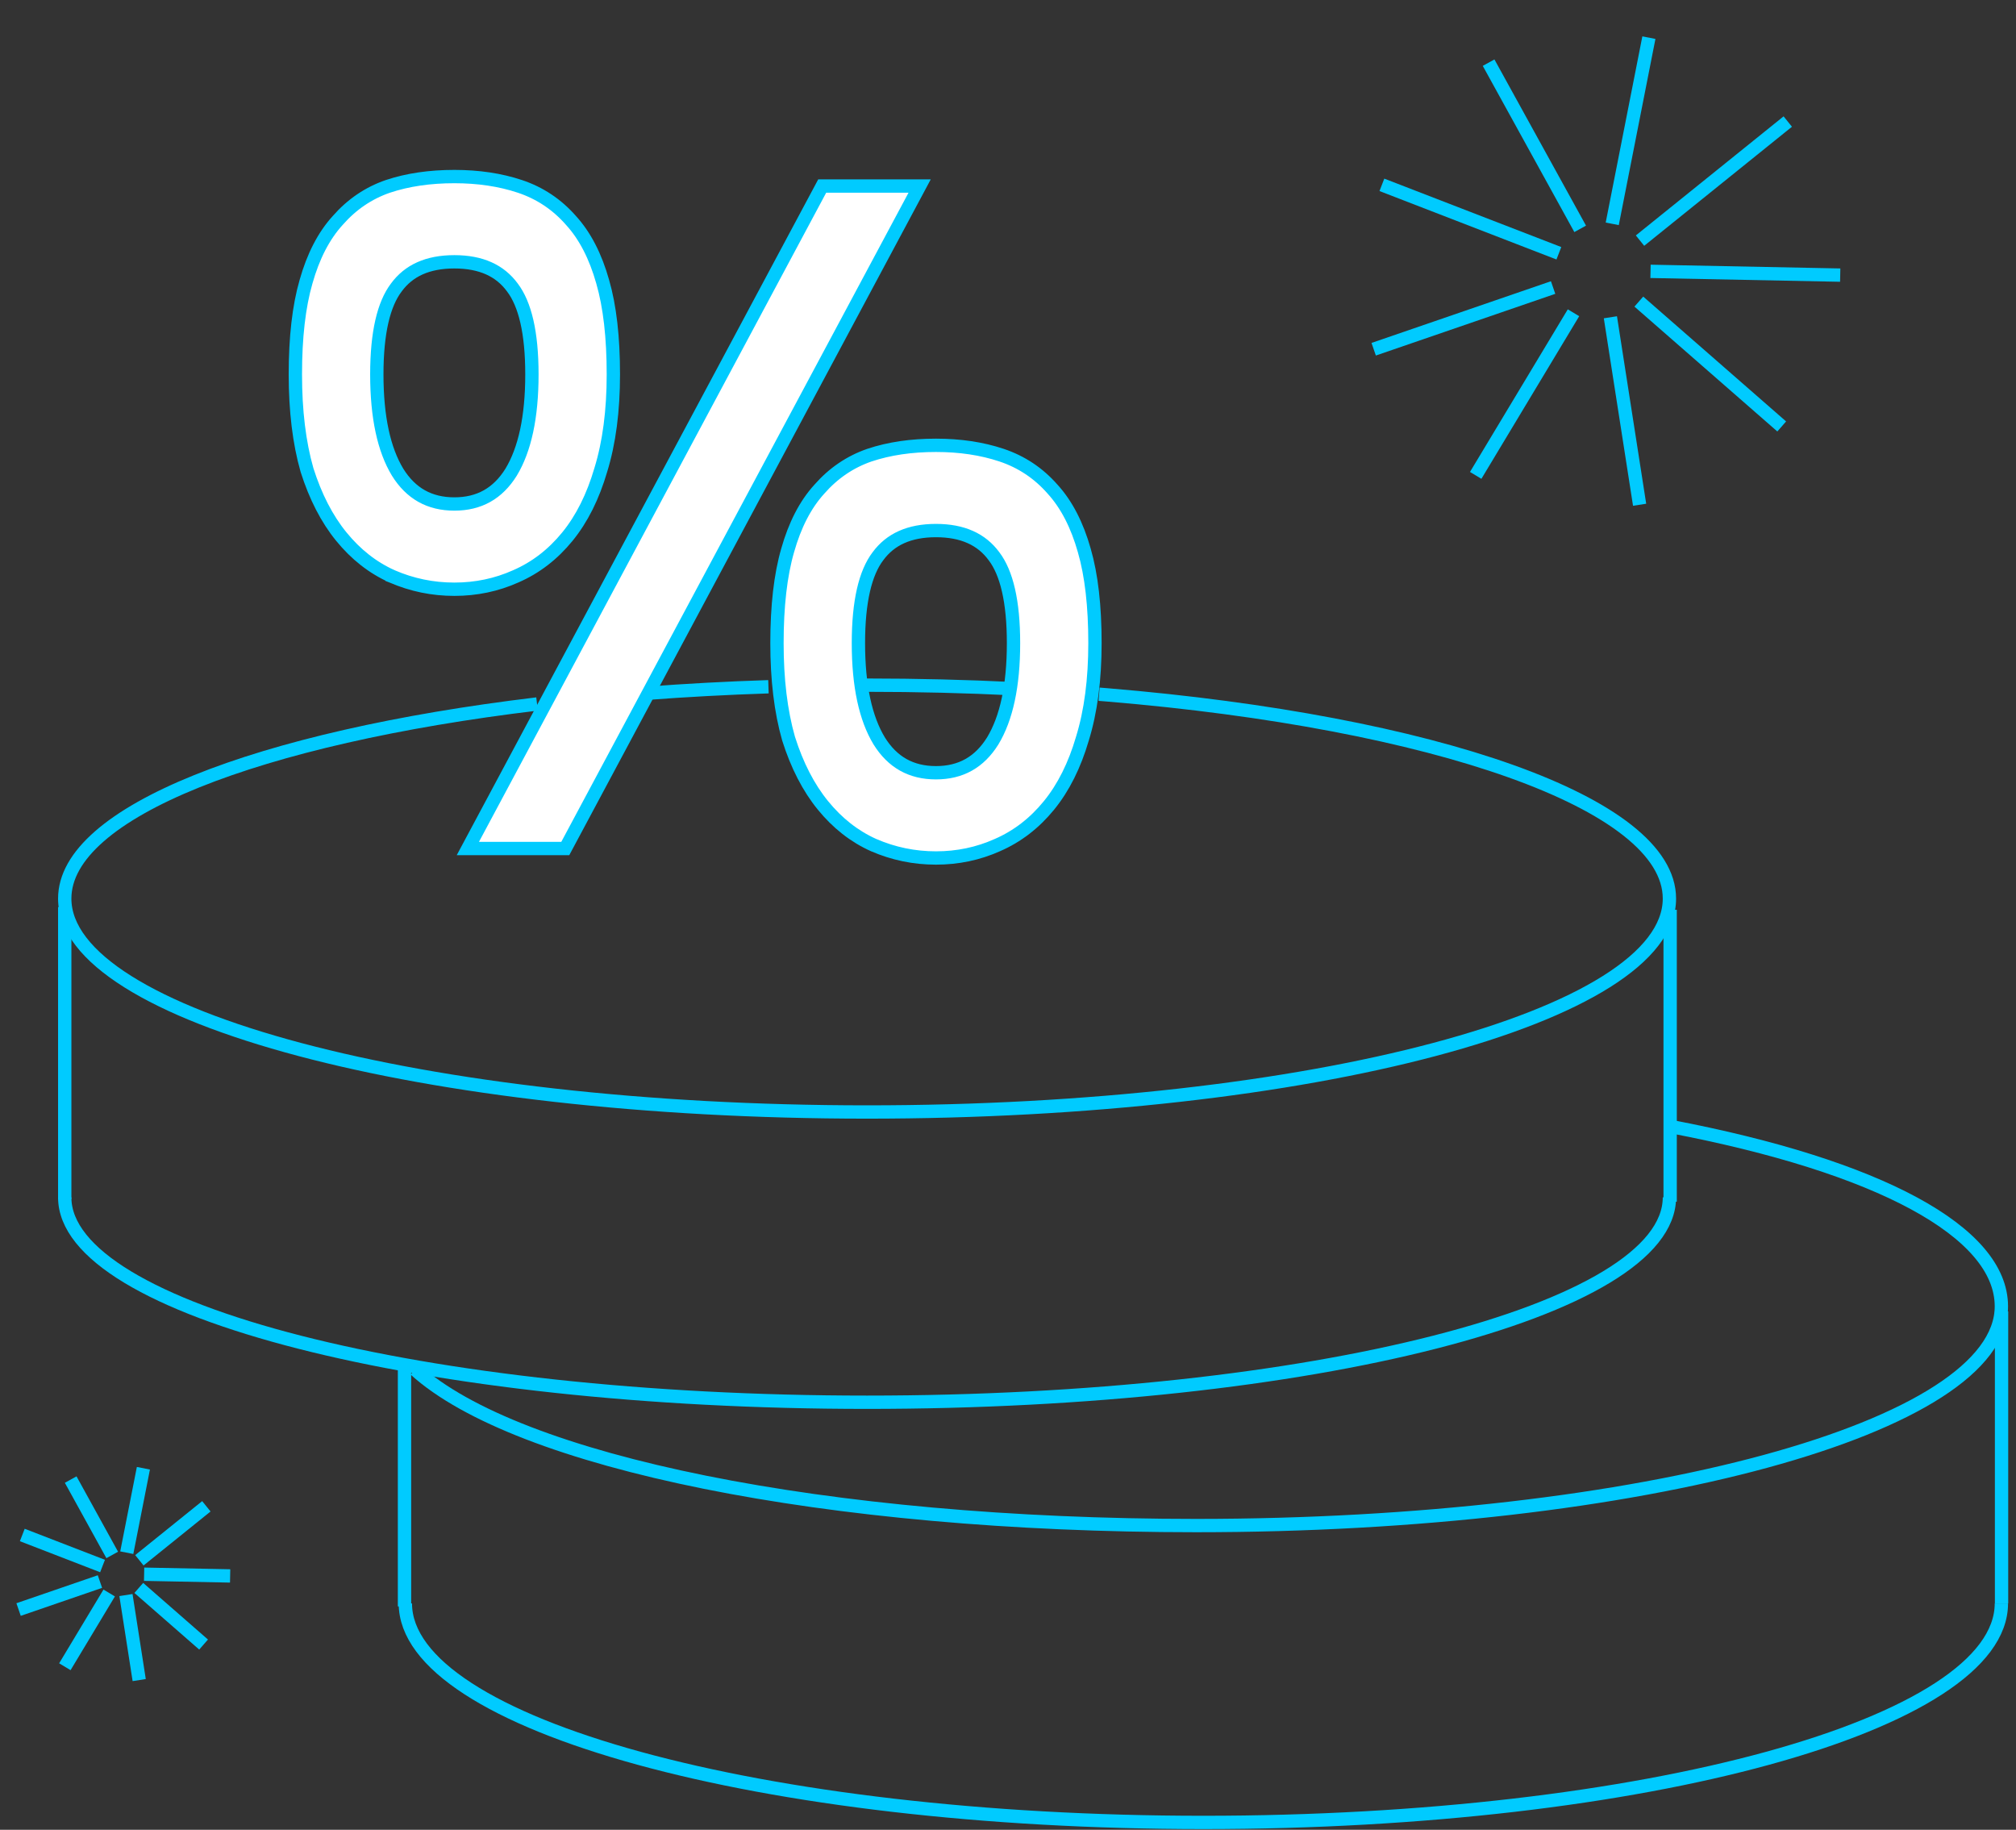 <svg width="227" height="206" viewBox="0 0 227 206" fill="none" xmlns="http://www.w3.org/2000/svg">
<rect x="0" y="0" width="227" height="206" fill="#333333" stroke="none"/>
<path d="M45.547 153.116L45.547 180.853" stroke="#00CBFF" stroke-width="1.5"/>
<path d="M225.354 180.517C225.354 194.134 185.125 205.173 135.499 205.173C85.872 205.173 45.643 194.134 45.643 180.517" stroke="#00CBFF" stroke-width="1.5"/>
<path d="M188.097 126.823C211.544 131.285 225.354 138.688 225.354 147.067C225.354 160.7 184.758 171.751 134.681 171.751C93 171.751 58.209 164.602 46.738 154.198" stroke="#00CBFF" stroke-width="1.5"/>
<path d="M225.373 147.641L225.373 180.515" stroke="#00CBFF" stroke-width="1.5"/>
<path d="M187.975 134.802C187.975 147.541 147.527 157.868 97.632 157.868C47.737 157.868 7.289 147.541 7.289 134.802" stroke="#00CBFF" stroke-width="1.5"/>
<path d="M123.758 78.156C124.077 78.182 124.396 78.208 124.713 78.234C161.378 81.294 187.975 90.403 187.975 101.163C187.975 114.433 147.527 125.191 97.632 125.191C47.737 125.191 7.289 114.433 7.289 101.163C7.289 91.416 29.112 83.025 60.471 79.256M115.4 77.6C115.005 77.58 114.609 77.559 114.212 77.54C108.837 77.275 103.296 77.136 97.632 77.136C96.859 77.136 96.087 77.139 95.318 77.144M86.526 77.316C81.825 77.469 77.236 77.718 72.787 78.056" stroke="#00CBFF" stroke-width="1.5"/>
<path d="M7.289 102.125L7.289 134.999" stroke="#00CBFF" stroke-width="1.5"/>
<path d="M188.057 102.424L188.057 135.287" stroke="#00CBFF" stroke-width="1.5"/>
<path d="M44.142 64.886L44.142 64.887L44.15 64.89C46.376 65.855 48.715 66.337 51.161 66.337C53.604 66.337 55.91 65.855 58.069 64.888C60.315 63.914 62.255 62.418 63.888 60.414C65.525 58.405 66.772 55.897 67.647 52.912C68.596 49.841 69.063 46.249 69.063 42.149C69.063 37.989 68.67 34.504 67.862 31.714C67.06 28.869 65.879 26.556 64.291 24.816C62.714 23.015 60.792 21.733 58.536 20.982C56.317 20.242 53.856 19.878 51.161 19.878C48.397 19.878 45.9 20.241 43.679 20.982L43.679 20.982L43.671 20.984C41.486 21.738 39.603 23.02 38.03 24.816C36.443 26.556 35.261 28.869 34.459 31.715C33.651 34.505 33.258 37.989 33.258 42.149C33.258 46.247 33.689 49.835 34.565 52.902L34.568 52.912L34.571 52.923C35.517 55.904 36.799 58.408 38.434 60.414C40.063 62.414 41.965 63.911 44.142 64.886ZM98.37 95.144L98.37 95.144L98.379 95.147C100.605 96.112 102.943 96.594 105.389 96.594C107.833 96.594 110.138 96.112 112.297 95.145C114.543 94.171 116.484 92.675 118.116 90.671C119.753 88.662 121.001 86.154 121.875 83.169C122.825 80.098 123.292 76.506 123.292 72.406C123.292 68.247 122.898 64.762 122.091 61.972C121.288 59.127 120.107 56.813 118.52 55.072C116.942 53.272 115.02 51.991 112.764 51.239C110.545 50.499 108.084 50.135 105.389 50.135C102.625 50.135 100.128 50.498 97.907 51.239L97.907 51.239L97.9 51.241C95.714 51.995 93.831 53.277 92.258 55.073C90.671 56.813 89.49 59.126 88.687 61.971C87.88 64.761 87.486 68.246 87.486 72.406C87.486 76.504 87.917 80.092 88.793 83.159L88.796 83.169L88.8 83.18C89.745 86.161 91.028 88.665 92.662 90.671C94.291 92.671 96.194 94.168 98.37 95.144ZM93.03 20.943H92.581L92.369 21.339L53.269 94.425L52.679 95.529H53.931H63.2H63.649L63.861 95.133L102.961 22.047L103.551 20.943H102.299H93.03ZM57.694 32.364L57.694 32.364L57.701 32.374C59.111 34.233 59.893 37.434 59.893 42.149C59.893 46.98 59.085 50.622 57.553 53.156C56.054 55.565 53.95 56.74 51.161 56.74C48.371 56.74 46.267 55.565 44.768 53.156C43.236 50.622 42.429 46.98 42.429 42.149C42.429 37.434 43.21 34.233 44.62 32.374L44.62 32.374L44.627 32.364C46.018 30.468 48.147 29.475 51.161 29.475C54.174 29.475 56.303 30.468 57.694 32.364ZM111.922 62.621L111.922 62.621L111.93 62.631C113.339 64.49 114.121 67.691 114.121 72.406C114.121 77.237 113.313 80.879 111.781 83.413C110.282 85.822 108.178 86.997 105.389 86.997C102.6 86.997 100.495 85.822 98.997 83.413C97.464 80.879 96.657 77.237 96.657 72.406C96.657 67.691 97.439 64.49 98.848 62.631L98.848 62.631L98.856 62.621C100.247 60.725 102.375 59.732 105.389 59.732C108.403 59.732 110.531 60.725 111.922 62.621Z" fill="white" stroke="#00CBFF" stroke-width="1.5"/>
<path d="M155.6 20.81L175.527 28.514" stroke="#00CBFF" stroke-width="1.5" stroke-miterlimit="10"/>
<path d="M167.615 7.054L177.926 25.764" stroke="#00CBFF" stroke-width="1.5" stroke-miterlimit="10"/>
<path d="M185.664 4.239L181.537 25.2" stroke="#00CBFF" stroke-width="1.5" stroke-miterlimit="10"/>
<path d="M201.301 13.685L184.665 27.09" stroke="#00CBFF" stroke-width="1.5" stroke-miterlimit="10"/>
<path d="M207.207 30.973L185.848 30.549" stroke="#00CBFF" stroke-width="1.5" stroke-miterlimit="10"/>
<path d="M200.62 48.01L184.531 33.955" stroke="#00CBFF" stroke-width="1.5" stroke-miterlimit="10"/>
<path d="M184.619 56.827L181.329 35.719" stroke="#00CBFF" stroke-width="1.5" stroke-miterlimit="10"/>
<path d="M166.162 53.519L177.174 35.212" stroke="#00CBFF" stroke-width="1.5" stroke-miterlimit="10"/>
<path d="M154.676 39.317L174.879 32.371" stroke="#00CBFF" stroke-width="1.5" stroke-miterlimit="10"/>
<path d="M2.51 172.812L11.546 176.306" stroke="#00CBFF" stroke-width="1.5" stroke-miterlimit="10"/>
<path d="M7.96 166.574L12.636 175.059" stroke="#00CBFF" stroke-width="1.5" stroke-miterlimit="10"/>
<path d="M16.146 165.299L14.275 174.805" stroke="#00CBFF" stroke-width="1.5" stroke-miterlimit="10"/>
<path d="M23.236 169.583L15.693 175.661" stroke="#00CBFF" stroke-width="1.5" stroke-miterlimit="10"/>
<path d="M25.914 177.421L16.228 177.229" stroke="#00CBFF" stroke-width="1.5" stroke-miterlimit="10"/>
<path d="M22.924 185.147L15.628 178.773" stroke="#00CBFF" stroke-width="1.5" stroke-miterlimit="10"/>
<path d="M15.674 189.146L14.182 179.574" stroke="#00CBFF" stroke-width="1.5" stroke-miterlimit="10"/>
<path d="M7.303 187.644L12.296 179.342" stroke="#00CBFF" stroke-width="1.5" stroke-miterlimit="10"/>
<path d="M2.092 181.205L11.253 178.055" stroke="#00CBFF" stroke-width="1.5" stroke-miterlimit="10"/>
</svg>
